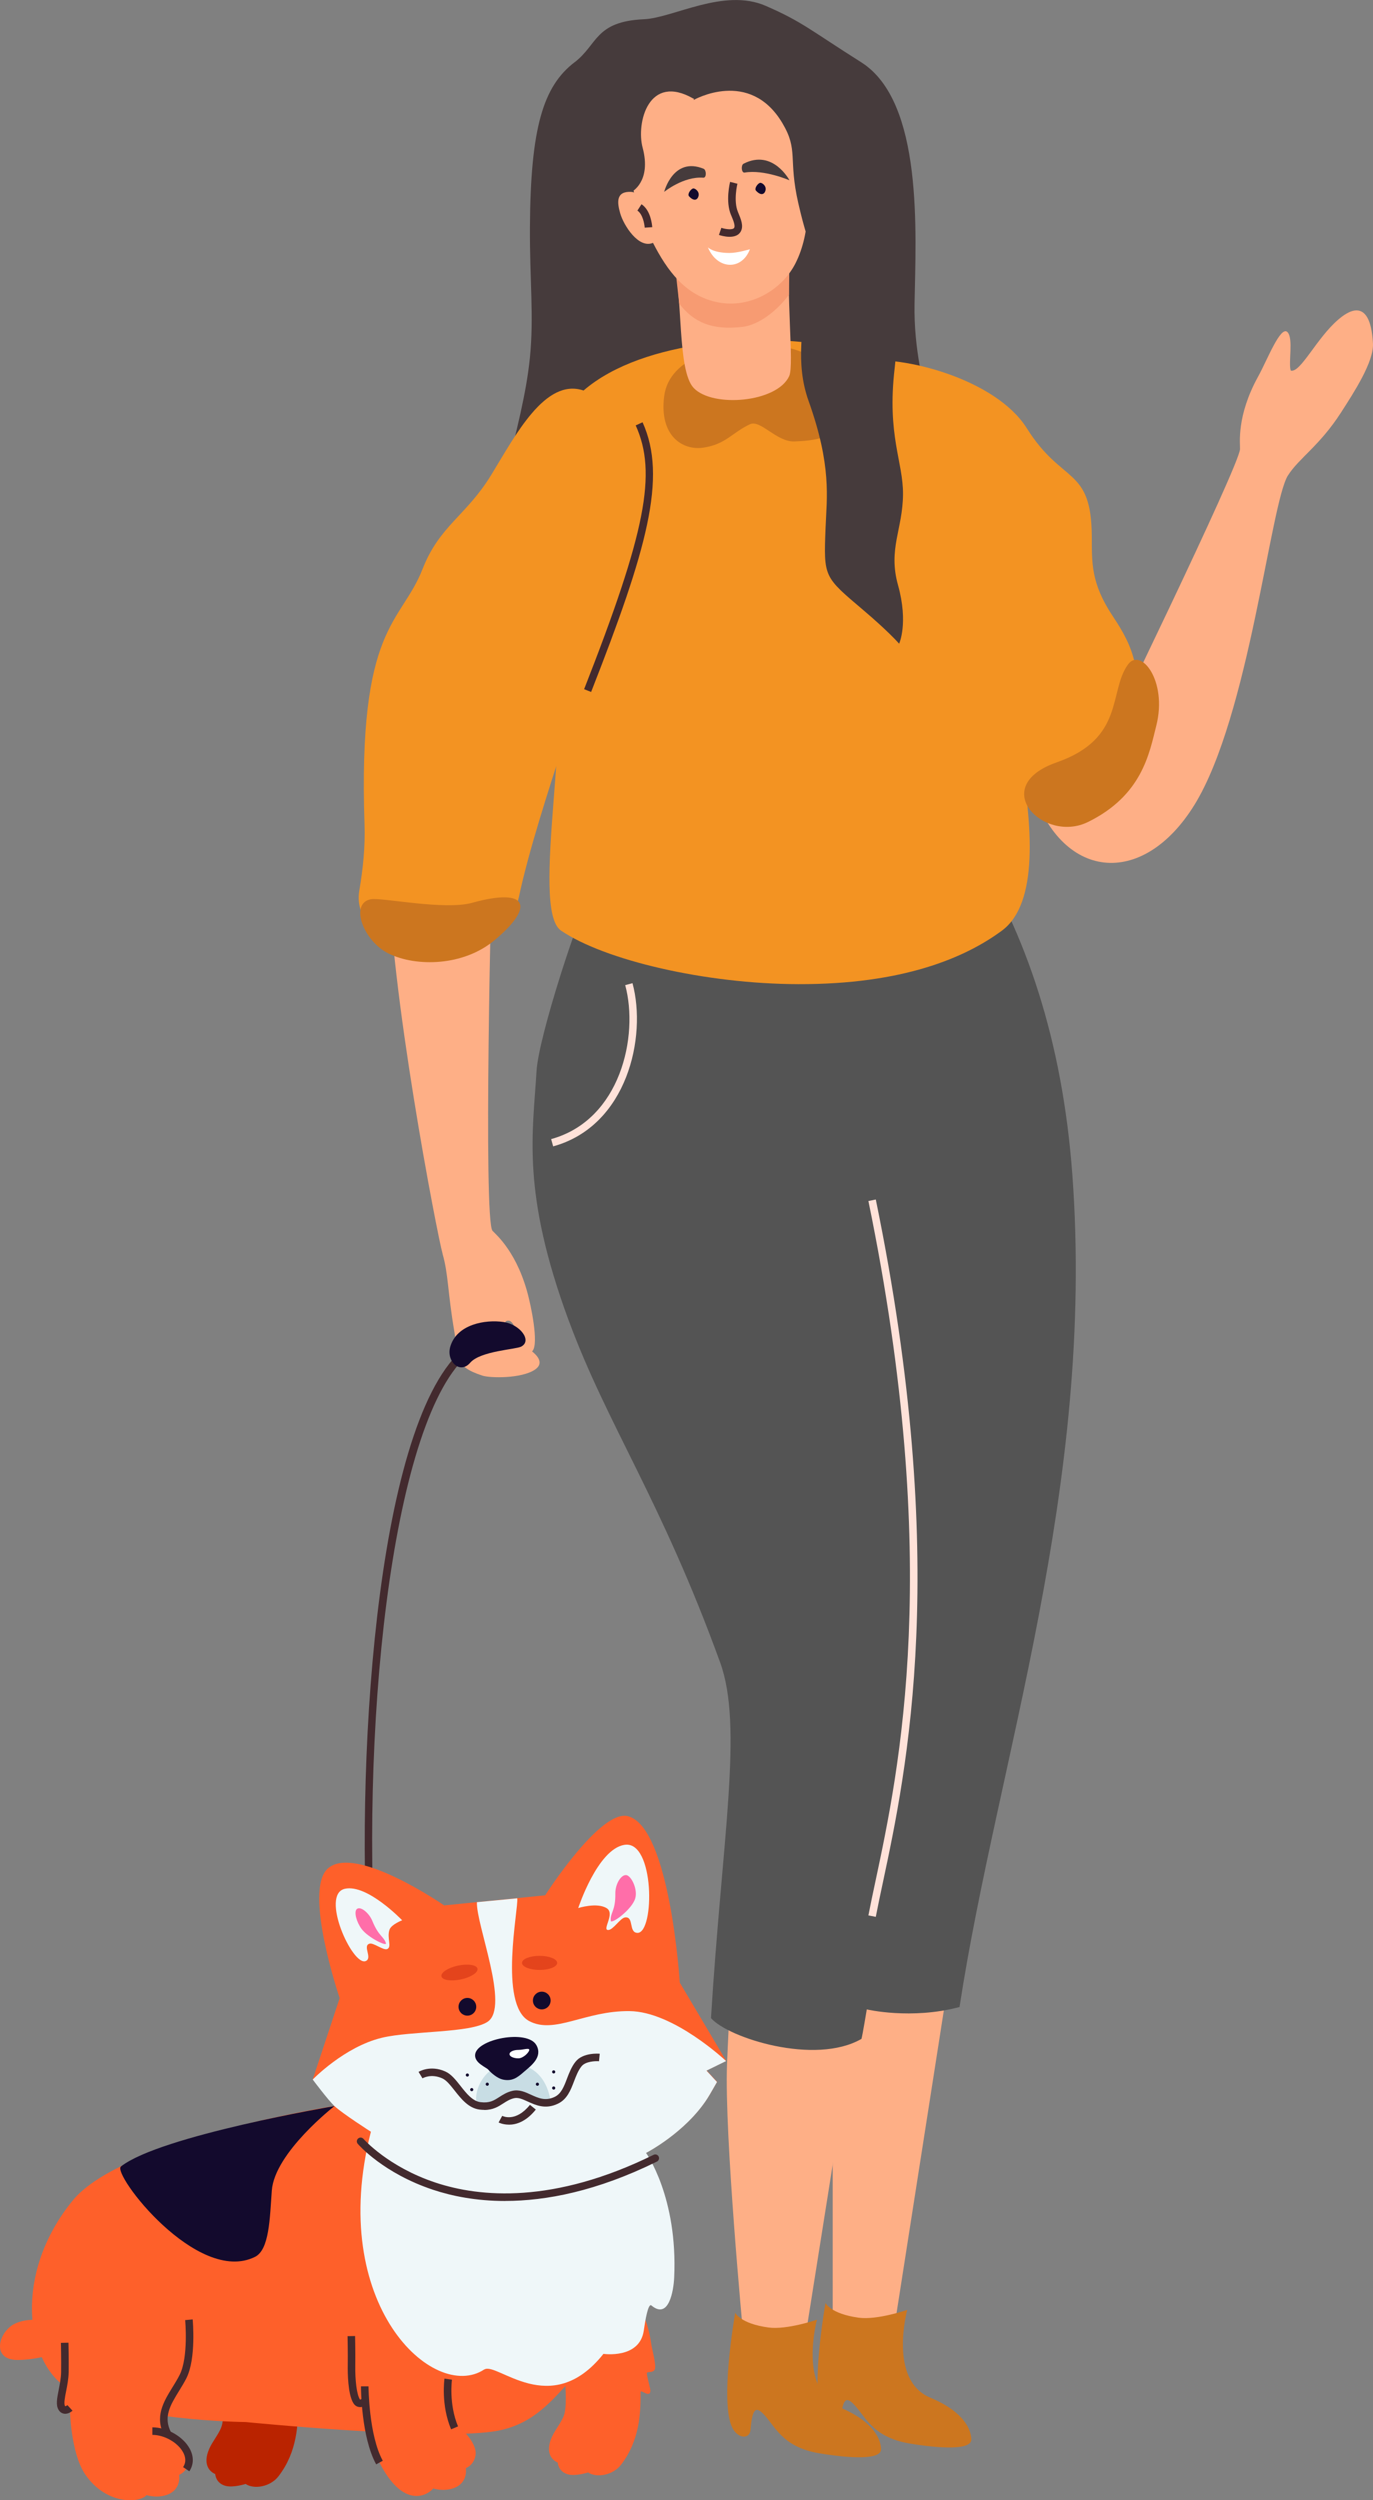 <svg xmlns="http://www.w3.org/2000/svg" id="Images" viewBox="0 0 364.15 662.97"><rect x="0" y="0" width="364.15" height="662.97" fill="#808080" stroke="none"/><defs><style>.cls-1{fill:#fff;}.cls-2{fill:#463b3c;}.cls-3{fill:#fe602a;}.cls-4{fill:#c8dde4;}.cls-5{fill:#f79b72;}.cls-6{fill:#e4441c;}.cls-7{fill:#f39322;}.cls-8{fill:#ffe2d9;}.cls-9{fill:#130a2d;}.cls-10{fill:#ff6ea9;}.cls-11{fill:#eff7f9;}.cls-12{fill:#feaf86;}.cls-13{fill:#cc761f;}.cls-14{fill:#432a2e;}.cls-15{fill:#545454;}.cls-16{fill:#ba2300;}</style></defs><path class="cls-14" d="m118.41,594.92c-16.27-5.91-20.28-63.93-21.12-81.58-2.78-58.57,4.49-146.36,29.39-158.17l.86,1.81c-21.55,10.23-31.44,89.08-28.25,156.27,2.17,45.57,9.75,76.14,19.8,79.79l-.68,1.88Z"></path><path class="cls-2" d="m152.4,16.51c6.16-4.71,5.35-10.82,18.4-11.41,7.8-.35,21.17-8.38,32.28-3.55,9.73,4.24,11.64,6.31,25.33,14.96,16.55,10.46,14.48,45.27,14.15,64-.44,24.54,10.55,38.27,6.94,61.76-3.42,22.29,3.88,31.52.05,32.77-10.75,3.5-69.38,32.44-103.09.09-3.4-3.27-12.64-3.75-15.15-24.78-1.78-14.95,7.3-36.06,9.24-55.58,1.08-10.84-.07-20.48,0-34.47.14-26.6,3.58-37.48,11.85-43.8Z"></path><path class="cls-12" d="m229,632.37c-4.16.41-7.81-3.33-8.15-6.8v-106.23l32.75-7.2-17.69,113.19c.34,3.47-2.75,6.62-6.91,7.04Z"></path><path class="cls-12" d="m205.12,625.56c-4.56-.18-8.14-3.15-8.01-6.64,0,0-5.01-52.92-4.29-71.5.87-22.38,5.19-89.45,5.19-89.45l39.22,12.74-23.61,148.85c-.13,3.49-3.94,6.17-8.5,6Z"></path><path class="cls-15" d="m150.8,350.07c-12.58-34.11-9.46-49.6-8.5-66.07.53-9.03,11.07-41.59,15.77-50.78,12.66-24.78,91.31-21.73,99.56-8.71,14.45,22.81,24.13,51.29,26.77,86.82,6.16,82.92-19.99,156.01-29.91,220.85-12.84,3.42-24.6.63-24.6.63,0,0-1.11,6.78-1.41,7.82-12.31,7.1-35.36-.27-39.91-5.51,2.91-47.51,8.6-77.29,2.44-94.27-15.7-43.27-29.94-62.93-40.2-90.78Z"></path><path class="cls-7" d="m154.76,103.56c16.11-13.89,48.55-15.09,64.68-11.9,6.4,1.27,19.83,4.4,24.53,8.93,9.51,9.17,23.36,34.5,18.6,52.23-3.1,11.54,22.69,79.5,3.17,93.94-9.8,7.25-26.36,14.27-54,14.2-24.71-.06-51.43-6.37-62.94-14.2-8.46-5.75,3.9-59.58-2.34-76.59-5.38-14.66-1.21-58.4,8.31-66.62Z"></path><path class="cls-12" d="m117.39,332.47c-1.35-4.61-14.28-71.51-14.28-102.12,0-21.25,28.05-9.96,27.52-3.6-.3,3.58-2.48,97.03,0,99.62,1,1.05,6.79,5.91,9.65,17.94,1.15,4.81,2.85,14.42.16,14.24-2.36-.16-3.4-8.3-5.55-8.36-2.71-.07,1.01,4.66,5.13,7.36,3.12,2.05,4.13,4.1,1.85,5.63-3.56,2.39-11.85,2.26-13.96,1.57-8-2.6-6.34-5.38-7.41-11.67-1.81-10.64-1.58-15.34-3.13-20.62Z"></path><path class="cls-12" d="m341.59,126.07c-4.64,7.38-10.28,63.84-24.8,87.35-13.76,22.29-35.63,20.18-43.34-5.16-1.24-4.08,13.91-.58,17.48-7.29.97-1.81,37.76-77.41,37.95-81.88.06-1.42-1.01-8.75,4.85-19.33,2.34-4.23,5.92-13.58,7.75-11.68,1.6,1.67.18,8.18.85,10.18,2.55.74,6.83-8.57,12.6-13.51,1.99-1.7,8.48-6.89,9.21,6.29.27,4.88-5.06,13.03-8.44,18.29-5.71,8.89-11.24,12.19-14.11,16.75Z"></path><path class="cls-7" d="m228.94,95.75c10-1.58,35.07,4.55,43.4,17.82,9.41,15,17.09,10.07,17.23,28.62.05,6.93-.35,12.37,5.67,21.36,4.99,7.45,9.42,16.38,2.87,28.65-1.86,3.49-5.9,23.65-18.1,21.56-17.01-2.91-14.24-20.49-24.43-28.95-11.72-9.74-3.6-16.25-5.34-30.53-.84-6.91-.03-12.62-4.15-23.41-2.28-5.98-24.07-34.03-17.14-35.12Z"></path><path class="cls-8" d="m232.28,508.27l-1.96-.38c.52-2.73,1.18-5.82,1.88-9.1,6.25-29.39,17.9-84.09-1.88-180.33l1.96-.4c19.86,96.65,8.16,151.61,1.87,181.14-.69,3.26-1.35,6.34-1.87,9.06Z"></path><path class="cls-8" d="m146.71,303.97l-.53-1.93c18.4-5.06,23.29-27.35,19.64-40.82l1.93-.52c3.86,14.26-1.41,37.87-21.04,43.27Z"></path><path class="cls-13" d="m197.41,91.36c16.87-1.17,26.61,7.22,27.19,15.93.62,9.42-10.34,9.59-13.86,9.76-4.74.23-9.03-5.88-11.85-4.55-4.78,2.25-6.4,5.34-12.43,6.21-5.28.76-11.65-2.98-10.31-13.62,1.37-10.94,16.47-13.4,21.26-13.73Z"></path><path class="cls-7" d="m137.58,238c-2.69,12.64-20.26,12.19-33.14,10.55-6.02-.76-10.18-6.38-9.15-12.36,1.01-5.89,1.59-11.77,1.39-17.61-1.8-52.87,9.66-53.05,15.39-67.69,4.51-11.53,11.54-14.07,18.21-24.95,6.41-10.46,14.29-25.83,24.49-22.39,13.22,4.45,6.72,46.26,5.14,57.38-2.08,14.58-17.13,52.66-22.32,77.06Z"></path><path class="cls-12" d="m178.66,69.33c-2.34-8.58,31.81-12.77,30.97-4.71-1.36,13.09,1.1,32-.32,35.11-3.21,7.02-20.33,8.46-25.34,3.13-4.39-4.67-2.81-24.4-5.31-33.53Z"></path><path class="cls-5" d="m209.4,66.09l-.15,12.05c-3.02,4.1-7.86,8.02-12.36,8.54-8.09.94-12.92-1.22-16.75-6.17l-1.6-14.41h30.87Z"></path><path class="cls-12" d="m175.31,22.64c3.79-2.59,7.75-3.74,11.62-3.81.6-.19,1.22-.35,1.86-.47,6.49-3.55,16.61-2.31,19.72,6.4,1.02,2.85,2.02,6.03,2.9,9.38.75,2.16,1.29,4.53,1.59,6.99,1.86,9.97,2.08,20.59-2.01,28.67-3.6,7.11-11.98,12-20.46,10.39-8.75-1.66-13.64-8.58-17.35-15.81-6.13-11.92-11.51-32.44,2.12-41.75Z"></path><path class="cls-12" d="m173.18,64.4c-3.8,1.62-7.78-4.63-8.7-7.87-.8-2.84-1.19-5.9,3.03-5.65,3.25.19,9.3,11.97,5.67,13.52Z"></path><path class="cls-2" d="m204.75,17.95c-5.86,1.48-20.79,8.23-20.79,8.23-11.97-6.9-15.26,6.44-13.52,12.98,2.41,9.04-2.93,11.72-2.93,11.72,0,0-8.24-8.79-6.07-21.59,6.14-36.28,56.04-14.55,43.31-11.34Z"></path><path class="cls-9" d="m201.52,48.5c.47-.18,1.79.7,1.52,1.94-.23,1.03-1.15,1.63-2.54.11-.48-.53.36-1.79,1.02-2.05Z"></path><path class="cls-9" d="m183.76,49.99c.47-.18,1.79.7,1.52,1.94-.23,1.03-1.15,1.63-2.54.11-.48-.53.36-1.79,1.02-2.05Z"></path><path class="cls-14" d="m170.99,60.37c-.06-.95-.53-3.61-1.94-4.53l1.09-1.68c2.5,1.62,2.82,5.63,2.85,6.08l-2,.13Z"></path><path class="cls-14" d="m193.51,62.79c-1.32,0-2.58-.41-2.83-.49l.64-1.89c1.19.4,3.08.62,3.41-.02.31-.61-.26-1.99-.77-3.21l-.09-.2c-1.51-3.61-.28-8.55-.23-8.75l1.94.49s-1.11,4.5.14,7.49l.08.2c.71,1.69,1.44,3.45.71,4.89-.59,1.17-1.82,1.49-3.01,1.49Z"></path><path class="cls-2" d="m186.62,44.75c-8.09-3.29-10.47,6.13-10.47,6.13,0,0,5.14-4.18,10.38-3.76.9.07.84-2.06.08-2.37Z"></path><path class="cls-2" d="m197.21,43.41c7.77-3.99,12.18,4.4,12.18,4.4,0,0-6.7-2.93-11.89-2.05-.89.15-1.02-1.98-.29-2.35Z"></path><path class="cls-1" d="m198.89,66.09c-2.15,5.69-8.67,5.47-11.15-.52,0,0,1.26,1.47,5.67,1.51,2.18.02,5.48-.99,5.48-.99Z"></path><path class="cls-13" d="m299.15,176.22c-5.17,7.18-.75,19.59-18.92,25.94-18.31,6.41-3.46,21.59,8.33,15.8,14.36-7.06,16.27-18.18,18.13-25.61,2.98-11.91-4.17-20.81-7.54-16.13Z"></path><path class="cls-13" d="m218.95,610.66s1.28,2.87,8.81,3.9c4.9.67,12.86-2.07,12.86-2.07,0,0-5.07,18.6,6.08,23.26,9.5,3.97,10.87,8.94,10.92,11.04.09,3.48-11.46,1.96-16.42,1.12-10.2-1.74-11.74-7.55-15.1-10.73-1.73-1.64-2.68-.93-3.1,4.48-.18,2.31-2.77,2.5-4.42.18-4.17-5.83.36-31.18.36-31.18Z"></path><path class="cls-13" d="m195.01,613.26s1.28,2.87,8.81,3.9c4.9.67,12.86-2.07,12.86-2.07,0,0-5.07,18.6,6.08,23.26,9.5,3.97,10.87,8.94,10.92,11.04.09,3.48-11.46,1.96-16.42,1.12-10.2-1.74-11.74-7.55-15.1-10.73-1.73-1.64-2.68-.93-3.1,4.48-.18,2.31-2.77,2.5-4.42.18-4.17-5.83.36-31.18.36-31.18Z"></path><path class="cls-13" d="m98.42,238.44c2.85-.5,19.49,2.98,26.79.95,15.08-4.18,16.59,1.09,5.86,9.99-8.17,6.77-20.57,7.07-27.96,3.48-6.77-3.28-10.5-13.41-4.69-14.43Z"></path><path class="cls-9" d="m138.25,357.06c-1.44.77-10.82,1.15-13.54,4.28-2.76,3.19-6.36-.43-5.31-4.17,1.69-6.03,9.3-7.34,14.13-6.63,4.42.64,7.66,4.95,4.72,6.52Z"></path><path class="cls-2" d="m183.97,26.52s5.72-26.11,30.32-13.27c17.52,9.15,27.31,47.17,22.99,84.42-2.07,17.83,2.28,24.75,2.22,33.4-.07,9.31-4,14.48-1.33,24.06,2.82,10.15.3,15.55.3,15.55,0,0-2.68-3.11-9.46-8.87-10.56-8.96-10.56-8.67-10.05-21.88.31-8.02,1.66-16.35-4.52-33.66-3.56-9.98-1.49-19.77-.13-31.08,1.48-12.36.79-6.6-2.56-21.21-2.77-12.08.11-14.02-4.26-21.36-8.69-14.58-23.51-6.11-23.51-6.11Z"></path><path class="cls-14" d="m156.78,183.48l-1.86-.73c16.33-41.65,19.4-57.34,13.68-69.95l1.82-.83c6.61,14.57,1.14,33.84-13.64,71.51Z"></path><g><path class="cls-16" d="m77.9,614.07s2.83,2.2,4.03,10.77c.14,1.04,1.4,5.56.88,6.52-.59,1.1-2.2.3-2.09,1.09.22,1.71,1,4.04.94,4.62-.18,1.92-2.61-.58-2.6.26.03,5.27-.15,12.75-5.2,19.28-2.21,2.86-6.56,3.51-8.71,2.03,0,0-3.31,1.06-5.33.51-2.67-.72-2.73-3.13-2.73-3.13-1.98-.84-3.44-3.25-1.21-7.48.85-1.6,2.54-3.8,2.96-5.38,1.46-5.46-1.69-22.56-1.69-22.56l20.74-6.53Z"></path><path class="cls-3" d="m15.17,616.96c1.1,1.07,2.07,4.54,1.03,5.67-2,2.19-7.94,3.13-11.48,3.14-6.59.02-5.39-6.3-1.79-9.01,3.07-2.31,9.83-2.15,12.24.2Z"></path><path class="cls-3" d="m187.63,556.34c-5.85,9.11-16.28,14.47-16.28,14.47,0,0-2.8,43.52-3.19,46.22-1.12,7.55-8.47,4.73-13.95,10.85-7.4,8.27-12.14,14.64-22.03,16.62-14.7,2.93-67.02-2.27-67.02-2.27,0,0-33.44-.29-47.39-9.06-10.86-6.83-14.41-30.15,1.51-49.68,13.23-16.24,69.44-25.08,69.44-25.08l-5.77-7.04,7.14-21.55s-9.72-28.48-3.14-34.37c7.29-6.52,30.85,9.79,30.85,9.79l26.79-2.68s14.6-22.88,21.95-20.98c11.19,2.89,13.75,44.13,13.75,44.13l12.3,20.74-5.19,2.54,2.78,3.01s-1.85,3.28-2.53,4.34Z"></path><path class="cls-3" d="m168.74,611.02s2.83,2.2,4.03,10.77c.14,1.04,1.4,5.56.88,6.52-.59,1.1-2.2.3-2.09,1.09.22,1.71,1,4.04.94,4.62-.18,1.92-2.61-.58-2.6.26.03,5.27-.15,12.75-5.2,19.28-2.21,2.86-6.56,3.51-8.71,2.03,0,0-3.31,1.06-5.33.51-2.67-.72-2.73-3.13-2.73-3.13-1.98-.84-3.44-3.25-1.21-7.48.85-1.6,2.54-3.8,2.96-5.38,1.46-5.46-1.69-22.56-1.69-22.56l20.74-6.53Z"></path><path class="cls-3" d="m94.48,614.07s-1.21,9.93-1.26,13.16c-.06,3.92-.24,7.85.78,8.63,1.28.99,2.73.84,2.73.84,0,0,.71,9.96,3.91,16.26,6.13,12.06,12.41,9.04,14.27,6.87,0,0,2.59.9,5.37-.06,3.98-1.38,3.26-5.31,3.26-5.31,1.98-.84,2.91-3.02,2.53-4.83-.75-3.53-5.37-7.05-5.37-7.05-1.19-7.77-.76-22.26-.76-22.26l-25.47-6.25Z"></path><path class="cls-11" d="m128.42,628.29c-13.38,8.84-41.76-17.27-30.05-63.04,0,0-7.5-4.79-9.66-6.8-1.67-1.55-5.77-7.04-5.77-7.04,0,0,8.38-8.69,18.35-11.08,7.9-1.89,23.44-1.18,28.04-4.24,5.93-3.96-3.09-25.7-2.84-31.71l10.7-1.03c.41,2.43-5.03,28.22,3.17,32.56,6.76,3.58,14.78-2.77,26.59-2.65,11.76.12,25.62,13.25,25.62,13.25l-5.19,2.54,2.78,3.01s-1.85,3.28-2.53,4.34c-5.85,9.11-16.28,14.47-16.28,14.47,0,0,8.45,11.67,7.46,33.07-.16,3.41-1.41,11.25-6.03,7.38-.88-.74-1.65,4-2.04,6.69-1.12,7.55-10.69,6.14-10.69,6.14-13.99,17.61-28.28,1.96-31.61,4.16Z"></path><g><path class="cls-14" d="m99.77,653.45c-3.98-7.26-4.03-20.14-4.03-20.68h2c0,.13.05,12.91,3.78,19.72l-1.75.96Z"></path><path class="cls-14" d="m119.64,644.15c-2.72-6.46-1.79-13.16-1.75-13.44l1.98.29c0,.06-.88,6.44,1.61,12.38l-1.84.78Z"></path><path class="cls-14" d="m95.48,638.26c-.09,0-.18,0-.28-.02-.42-.06-1.02-.28-1.47-1-1.5-2.38-1.53-8.28-1.5-10.03.05-3.18-.05-7.71-.05-7.75l2-.04s.1,4.62.05,7.83c-.06,4.11.42,7.7,1.2,8.94.05.07.07.09.07.09.09.02.39-.15.57-.31l1.34,1.49c-.16.15-.95.82-1.93.82Z"></path></g><g><path class="cls-3" d="m18.44,615.84s-1.21,9.93-1.26,13.16c-.06,3.92-2.4,7.86-1.38,8.64,1.28.99,2.73.84,2.73.84,0,0,.11,11.91,4.13,17.72,5.55,8.04,14.34,7.57,16.21,5.4,0,0,2.59.9,5.37-.06,3.98-1.38,3.26-5.31,3.26-5.31,1.98-.84,2.91-3.02,2.53-4.83-.75-3.53-5.49-5.88-5.49-5.88-3.13-4.3-.63-23.44-.63-23.44l-25.47-6.25Z"></path><path class="cls-14" d="m50.23,655.29l-1.67-1.11c.97-1.45.55-2.92.02-3.9-1.4-2.61-4.98-4.65-8.17-4.65v-2c3.92,0,8.19,2.45,9.93,5.7,1.1,2.06,1.06,4.17-.12,5.95Z"></path></g><g><path class="cls-14" d="m43.65,646c-2.75-5.13-.27-9.16,2.13-13.05.66-1.07,1.34-2.17,1.89-3.28,2.33-4.65,1.45-14.37,1.44-14.47l1.99-.19c.04.42.94,10.38-1.64,15.55-.59,1.18-1.3,2.33-1.98,3.43-2.29,3.73-4.28,6.94-2.07,11.06l-1.76.94Z"></path><path class="cls-14" d="m17.3,640.04c-.09,0-.18,0-.28-.02-.42-.06-1.02-.28-1.47-1-.79-1.25-.43-3.07.03-5.38.28-1.45.61-3.09.63-4.66.05-3.18-.05-7.71-.05-7.75l2-.04s.1,4.62.05,7.83c-.03,1.75-.37,3.49-.67,5.02-.31,1.57-.66,3.35-.3,3.92.05.07.07.09.07.09.1-.01.42-.17.57-.31l1.35,1.48c-.16.15-.95.82-1.93.82Z"></path></g><path class="cls-4" d="m146.04,557.42c-5.67.32-5.87-2.14-9.05-2.14-3.25,0-4.98,3.62-9.66,3.11-2.63-.29-.53-11.59,8.84-11.14,9.22.44,9.87,10.18,9.87,10.18Z"></path><path class="cls-14" d="m128.47,559.46c-.39,0-.81-.03-1.26-.08-2.94-.37-4.9-2.85-6.62-5.03-1.13-1.43-2.19-2.77-3.3-3.26-2.96-1.32-5.14-.06-5.24,0l-1.04-1.71c.13-.08,3.13-1.88,7.09-.11,1.56.69,2.77,2.23,4.05,3.85,1.56,1.98,3.17,4.02,5.3,4.29,2.39.3,3.52-.43,4.96-1.35.94-.61,2.01-1.3,3.49-1.65,1.77-.42,3.37.31,4.92,1.02,1.97.9,3.82,1.75,6.27.59,1.75-.83,2.47-2.7,3.29-4.86.59-1.54,1.2-3.13,2.26-4.47,1.98-2.51,6.24-2.14,6.42-2.12l-.19,1.99c-.93-.08-3.58,0-4.66,1.37-.87,1.11-1.43,2.55-1.96,3.95-.9,2.35-1.83,4.78-4.31,5.95-3.28,1.56-5.87.37-7.96-.58-1.35-.62-2.52-1.15-3.63-.89-1.15.27-1.98.81-2.87,1.38-1.27.82-2.7,1.74-5.03,1.74Z"></path><path class="cls-11" d="m165.59,489.18c-7.14,1.19-12.23,16.76-12.23,16.76,0,0,5-1.6,7.58.06,2.25,1.44-1.34,5.77.37,5.76,1.34,0,3.18-3.19,4.5-3.34,2.4-.27.84,4.08,3.28,4.1,4.57.02,4.58-24.69-3.49-23.34Z"></path><circle class="cls-9" cx="143.69" cy="530.46" r="2.35"></circle><path class="cls-9" d="m146.43,549.38c0,.23.19.42.42.42s.42-.19.42-.42-.19-.42-.42-.42-.42.19-.42.42Z"></path><path class="cls-9" d="m146.43,553.66c0,.23.19.42.42.42s.42-.19.42-.42-.19-.42-.42-.42-.42.19-.42.42Z"></path><path class="cls-9" d="m142.11,552.65c0,.23.19.42.42.42s.42-.19.42-.42-.19-.42-.42-.42-.42.19-.42.42Z"></path><path class="cls-9" d="m128.96,552.33c-.18.15-.2.42-.04.59.15.18.42.2.59.04.18-.15.2-.42.04-.59-.15-.18-.42-.2-.59-.04Z"></path><path class="cls-9" d="m124.84,553.77c-.18.15-.2.42-.04.59.15.18.42.2.59.04.18-.15.2-.42.04-.59-.15-.18-.42-.2-.59-.04Z"></path><path class="cls-9" d="m123.68,549.9c-.18.15-.2.42-.04.59.15.18.42.2.59.04.18-.15.2-.42.04-.59-.15-.18-.42-.2-.59-.04Z"></path><path class="cls-6" d="m138.45,520.48c0,1.03,2.09,1.87,4.66,1.87s4.66-.84,4.66-1.87-2.09-1.87-4.66-1.87-4.66.84-4.66,1.87Z"></path><path class="cls-6" d="m117.08,524.05c.22,1.01,2.53,1.37,5.17.81s4.6-1.84,4.39-2.85c-.22-1.01-2.53-1.37-5.17-.81s-4.6,1.84-4.39,2.85Z"></path><circle class="cls-9" cx="123.96" cy="532.12" r="2.35"></circle><path class="cls-9" d="m142.28,542.32c1.73,3.2-1.52,5.49-3.39,7.11-1.66,1.45-3.06,2.53-5.55,1.98-1.36-.3-3.01-1.66-3.78-2.56-.63-.74-3.58-1.74-3.56-3.86.04-4.31,13.94-7,16.27-2.68Z"></path><path class="cls-1" d="m135.13,544.67c0,.62,1.05,1.12,2.35,1.12s2.89-1.62,2.89-2.24-1.58,0-2.89,0-2.35.5-2.35,1.12Z"></path><path class="cls-10" d="m161.98,509.32c.12,1.04,5.67-3,6.51-5.98.67-2.39-.99-5.78-2.26-6.11-1.42-.36-3.07,2.33-3.03,4.84.08,4.7-1.44,5.17-1.21,7.25Z"></path><path class="cls-11" d="m91.5,500.82c5.92-1.29,15.16,8.36,15.16,8.36,0,0-2.86,1.1-3.34,2.46-.78,2.18.69,4.62-.62,5.17-1.03.43-3.61-1.73-4.68-1.43-1.94.55.85,3.81-1.01,4.61-3.5,1.51-12.19-17.71-5.51-19.17Z"></path><path class="cls-10" d="m102.36,515.27c.29.94-4.7-1.46-6.44-3.77-1.39-1.85-2.12-4.63-1.25-5.32.96-.78,3.21,1.02,4.1,3.21,1.67,4.09,3,4.01,3.59,5.88Z"></path><path class="cls-9" d="m88.71,558.45s-15.89,12.34-16.62,22.41c-.54,7.38-.64,15.67-4.46,17.57-15.3,7.58-38.01-22.03-35.55-23.97,10.39-8.17,56.63-16.01,56.63-16.01Z"></path><path class="cls-14" d="m134.98,563.37c-1.64,0-2.72-.57-2.74-.58l.96-1.75c.14.07,3.57,1.79,7.35-2.92l1.56,1.25c-2.61,3.25-5.24,4.01-7.13,4.01Z"></path><path class="cls-14" d="m133.97,583.61c-7.73,0-14.13-1.31-19.14-2.98-13.13-4.37-19.68-11.86-19.95-12.18-.36-.42-.31-1.05.11-1.41.42-.36,1.05-.31,1.41.1.06.07,6.53,7.44,19.18,11.62,11.68,3.86,31.18,5.71,57.77-7.39.5-.24,1.1-.04,1.34.45.24.5.04,1.09-.45,1.34-15.92,7.85-29.4,10.44-40.25,10.44Z"></path></g></svg>